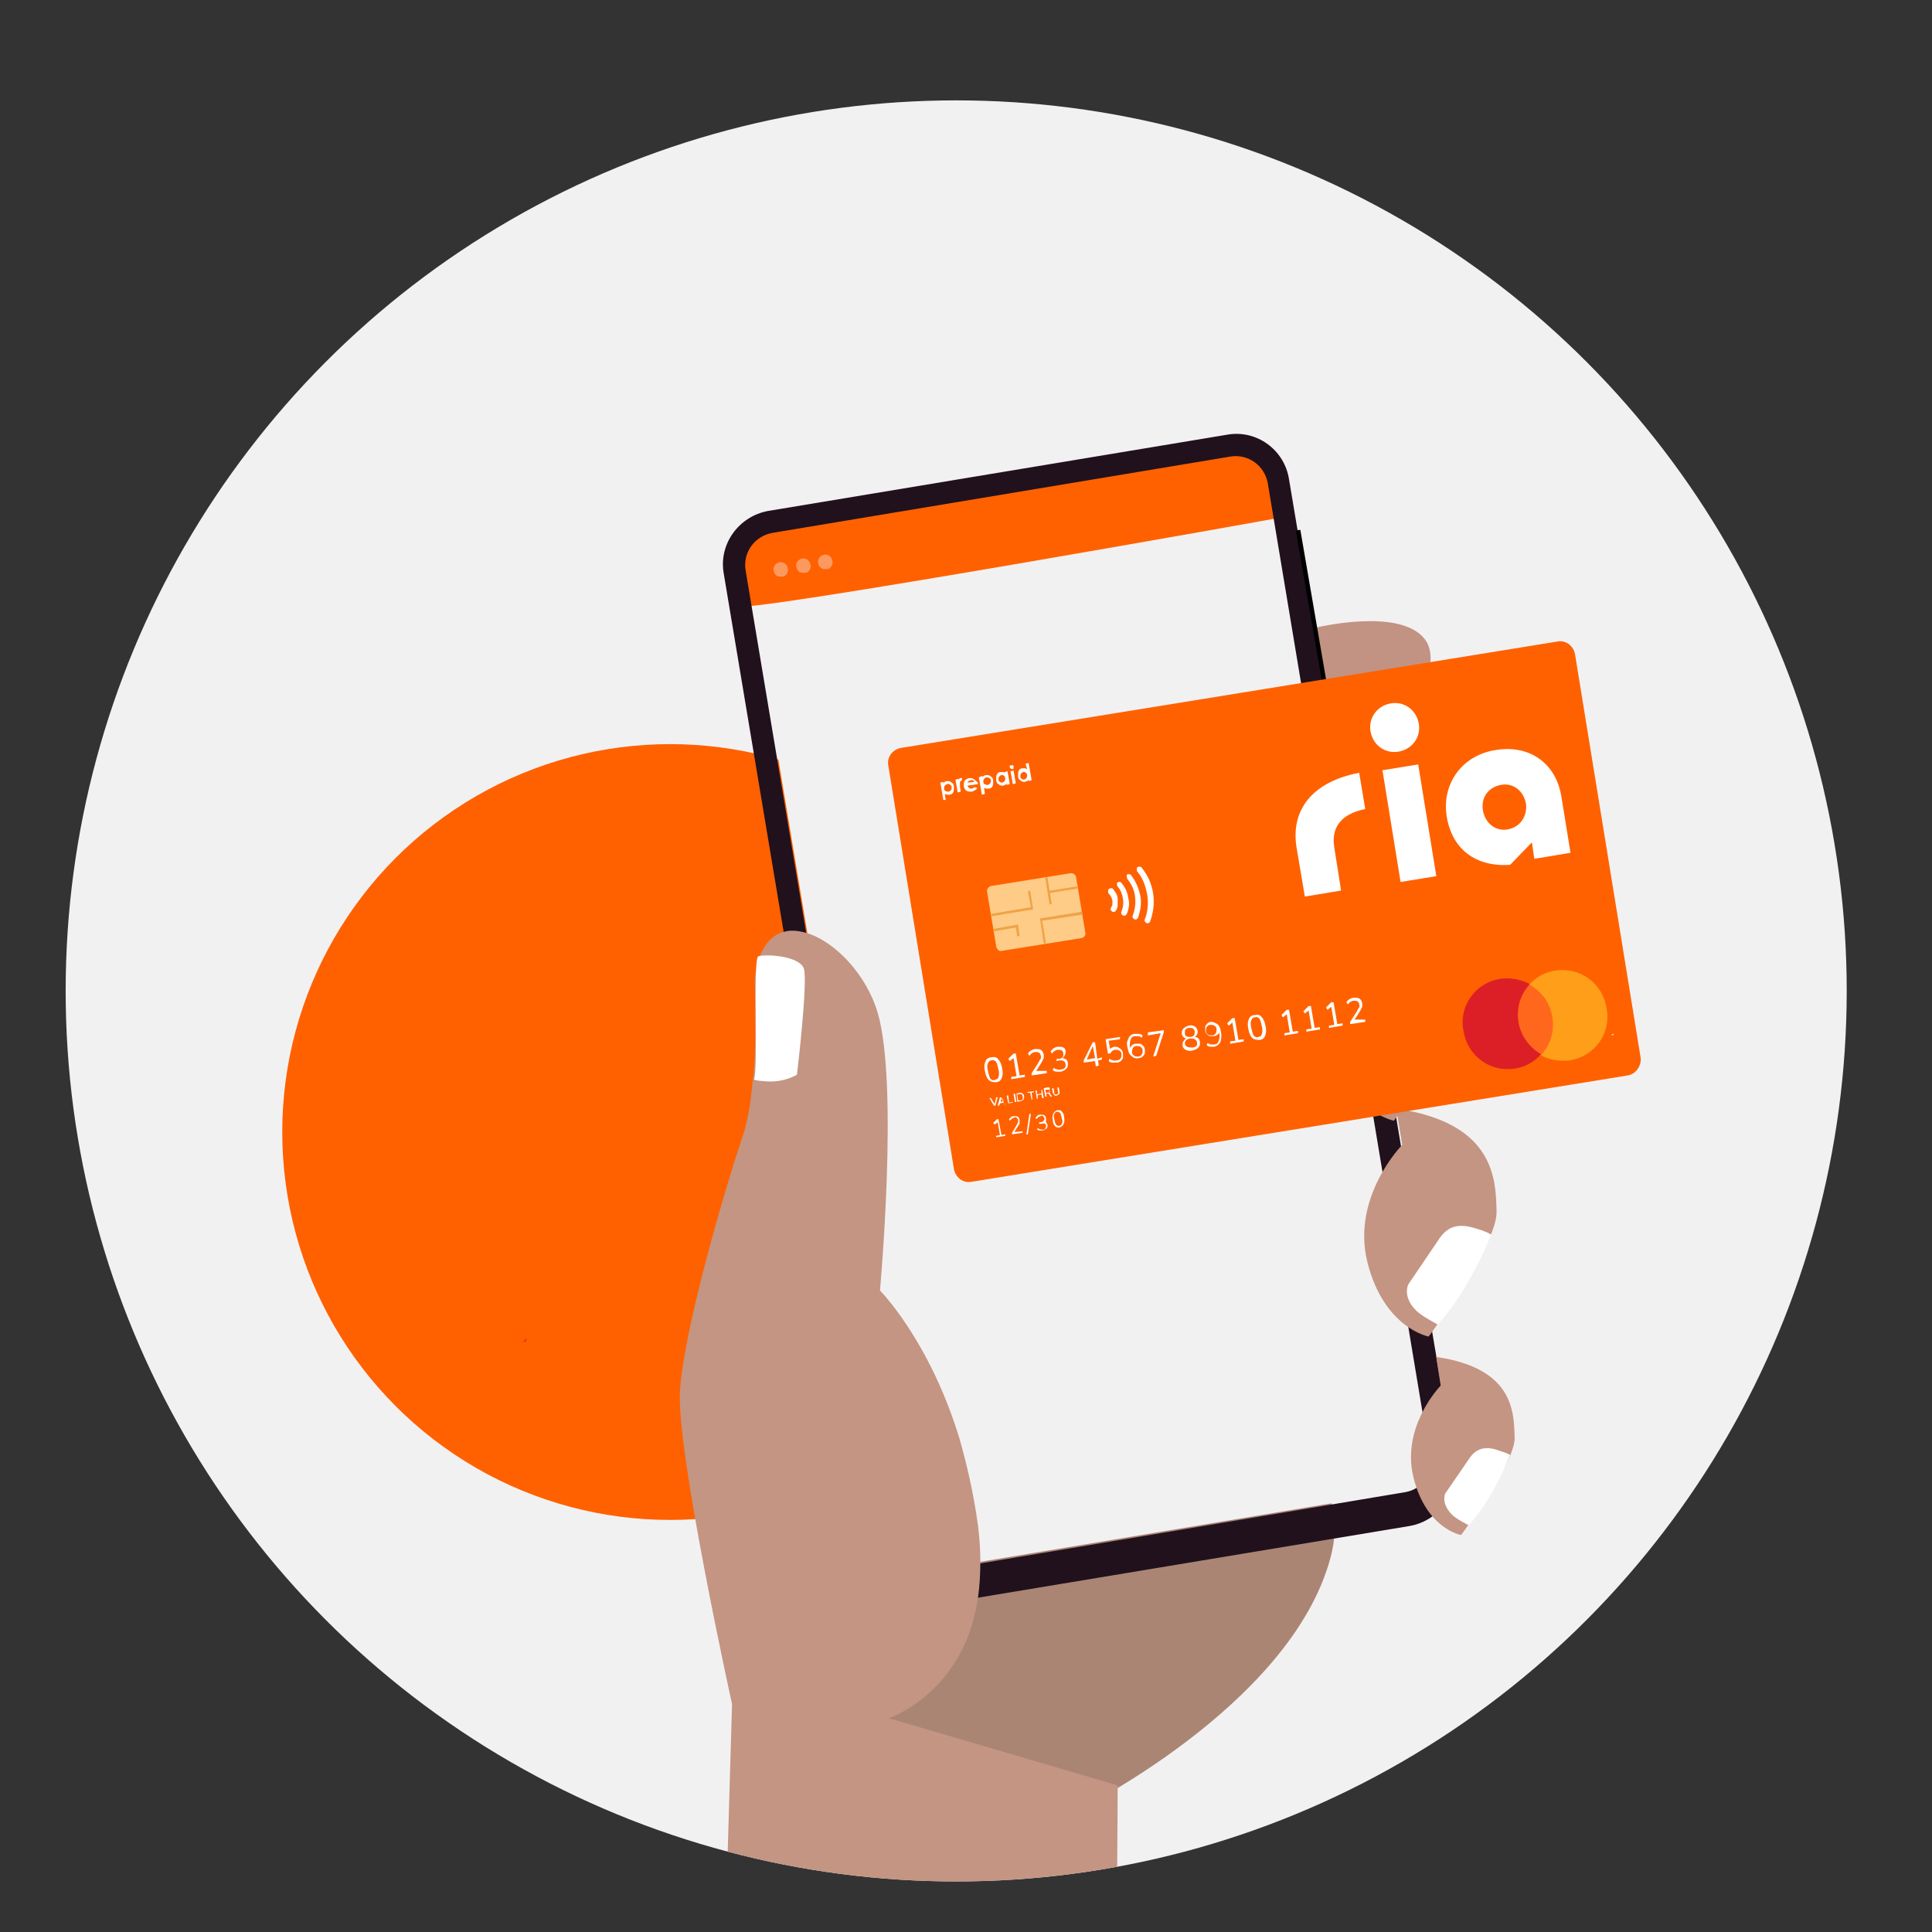 <?xml version="1.0" encoding="utf-8"?>
<!-- Generator: Adobe Illustrator 27.8.1, SVG Export Plug-In . SVG Version: 6.00 Build 0)  -->
<svg version="1.1" id="Layer_1" xmlns="http://www.w3.org/2000/svg" xmlns:xlink="http://www.w3.org/1999/xlink" x="0px" y="0px"
	 viewBox="0 0 256 256" style="enable-background:new 0 0 256 256;" xml:space="preserve">
<rect x="0" y="0" width="256" height="256" fill="#333333" stroke="none"/>
<style type="text/css">
	.st0{fill:#F2F1F2;}
	.st1{clip-path:url(#SVGID_00000003794667515298589870000001234969020053012662_);fill:#FF6100;}
	.st2{clip-path:url(#SVGID_00000003794667515298589870000001234969020053012662_);fill:#F62D25;}
	.st3{clip-path:url(#SVGID_00000003794667515298589870000001234969020053012662_);fill:#AB8574;}
	.st4{clip-path:url(#SVGID_00000003794667515298589870000001234969020053012662_);}
	.st5{fill:#C29382;}
	.st6{fill:#AB8574;}
	.st7{fill:#FF6100;}
	.st8{opacity:0.5;}
	.st9{fill:#FAD2BE;}
	.st10{fill:#20111D;}
	.st11{fill:#C49583;}
	.st12{fill:#FFFFFF;}
	.st13{fill:#FF9E18;}
	.st14{fill:#FF671D;}
	.st15{fill:#DC1F26;}
	.st16{fill:#FECC86;}
	.st17{fill:#EFA348;}
</style>
<circle class="st0" cx="126.7" cy="131.3" r="118"/>
<g>
	<defs>
		<circle id="SVGID_1_" cx="126.7" cy="131.3" r="118"/>
	</defs>
	<clipPath id="SVGID_00000003808742834604071950000017726595146139491979_">
		<use xlink:href="#SVGID_1_"  style="overflow:visible;"/>
	</clipPath>
	
		<ellipse style="clip-path:url(#SVGID_00000003808742834604071950000017726595146139491979_);fill:#FF6100;" cx="88.8" cy="150" rx="51.4" ry="51.4"/>
	<path style="clip-path:url(#SVGID_00000003808742834604071950000017726595146139491979_);fill:#F62D25;" d="M74.1,176.5
		C74.1,176.5,74.1,176.5,74.1,176.5C74,176.5,74.2,176.5,74.1,176.5z"/>
	<path style="clip-path:url(#SVGID_00000003808742834604071950000017726595146139491979_);fill:#AB8574;" d="M74.3,169.8
		C74.1,169.8,74.3,169.8,74.3,169.8z"/>
	<path style="clip-path:url(#SVGID_00000003808742834604071950000017726595146139491979_);fill:#F62D25;" d="M69.2,177.8
		c0.2,0,0.3,0,0.5,0c0-0.2,0.1-0.3,0.1-0.5C69.6,177.5,69.4,177.7,69.2,177.8z"/>
	<path style="clip-path:url(#SVGID_00000003808742834604071950000017726595146139491979_);fill:#F62D25;" d="M69.1,192.2
		C69.1,192.1,69.2,192.4,69.1,192.2z"/>
	<path style="clip-path:url(#SVGID_00000003808742834604071950000017726595146139491979_);fill:#F62D25;" d="M70.8,198.7
		C70.8,198.6,70.8,198.6,70.8,198.7C70.8,198.7,70.8,198.7,70.8,198.7z"/>
	<path style="clip-path:url(#SVGID_00000003808742834604071950000017726595146139491979_);fill:#F62D25;" d="M52.7,202.6
		C52.7,202.5,52.7,202.5,52.7,202.6C52.8,202.7,52.8,202.6,52.7,202.6z"/>
	<path style="clip-path:url(#SVGID_00000003808742834604071950000017726595146139491979_);fill:#F62D25;" d="M55.1,204.9
		C55.1,204.9,55,204.9,55.1,204.9C55,204.9,55,204.9,55.1,204.9z"/>
	<g style="clip-path:url(#SVGID_00000003808742834604071950000017726595146139491979_);">
		<g>
			<path class="st5" d="M174.2,83.2c0,0,11.3-2.8,14.6,1.5c3.3,4.3-4.8,16-10.9,16.9C171.7,102.5,174.2,83.2,174.2,83.2z"/>
		</g>
		<g>
			<path class="st6" d="M142.2,240.2c0,0,28.8-14,34.1-33.8c5.3-19.8-28.7-22.3-28.2-22.3c0.5,0-34.5,9.3-36.9,14.9
				c-2.4,5.6-12.9,29.2-8.6,29.2C106.9,228.2,142.2,240.2,142.2,240.2z"/>
		</g>
		<g>
			<g>
				<g>
					<path class="st0" d="M167.7,62.5c0,0,0-0.1,0-0.1c-0.3-1.4-1.7-2.4-3.1-2.2c0,0-0.1,0-0.1,0c0,0,0,0,0,0l-63.5,10.6
						c0,0,0,0,0,0c0,0-0.1,0-0.1,0c-1.4,0.3-2.4,1.7-2.2,3.1c0,0,0,0.1,0,0.1c0,0,0,0,0,0l22,131.9c0.2,1.4,1.5,2.3,2.9,2.1
						l64.2-10.7c1.4-0.2,2.3-1.5,2.1-2.9L167.7,62.5C167.7,62.6,167.7,62.6,167.7,62.5z"/>
				</g>
			</g>
			<g>
				<path class="st7" d="M97.3,73.5l4.6-4.4l61.9-10.2l6.2,3.9c0,0,0.4,5.6,0.1,5.7c-0.3,0.1-72,12.9-72.1,11.8
					C97.7,79.3,97.3,73.5,97.3,73.5z"/>
			</g>
			<g class="st8">
				<g>
					<g>
						<g>
							<g>
								<path class="st9" d="M104.4,75.3c0.1,0.4-0.1,0.8-0.4,1c-0.1,0.1-0.2,0.1-0.4,0.1c-0.1,0-0.3,0-0.4,0
									c-0.4-0.1-0.6-0.4-0.7-0.8c-0.1-0.5,0.3-1,0.8-1.1C103.8,74.4,104.3,74.8,104.4,75.3z"/>
							</g>
						</g>
					</g>
				</g>
				<g>
					<g>
						<g>
							<g>
								<path class="st9" d="M107.4,74.8c0.1,0.4-0.1,0.8-0.4,1c-0.1,0.1-0.2,0.1-0.4,0.1c-0.1,0-0.3,0-0.4,0
									c-0.4-0.1-0.6-0.4-0.7-0.8c-0.1-0.5,0.3-1,0.8-1.1C106.8,73.9,107.3,74.3,107.4,74.8z"/>
							</g>
						</g>
					</g>
				</g>
				<g>
					<g>
						<g>
							<g>
								<path class="st9" d="M110.3,74.3c0.1,0.4-0.1,0.8-0.4,1c-0.1,0.1-0.2,0.1-0.4,0.1c-0.1,0-0.3,0-0.4,0
									c-0.4-0.1-0.6-0.4-0.7-0.8c-0.1-0.5,0.3-1,0.8-1.1C109.8,73.4,110.2,73.8,110.3,74.3z"/>
							</g>
						</g>
					</g>
				</g>
			</g>
			<g>
				<g>
					<g>
						<g>
							<g>
								<path class="st10" d="M189.5,193.2c0.4,2.1-1.1,4.1-3.2,4.5l-61.4,10.3c-2.1,0.4-4.1-1.1-4.5-3.2L98.8,75.6
									c-0.4-2.4,1.2-4.6,3.6-5l60.6-10.1c2.4-0.4,4.6,1.2,5,3.6L189.5,193.2z M162.6,57.6l-60.8,10.1c-3.9,0.7-6.6,4.4-5.9,8.3
									l21.8,130.4c0.7,3.9,4.4,6.6,8.3,5.9l60.8-10.1c3.9-0.7,6.6-4.4,5.9-8.3L170.8,63.5C170.2,59.6,166.5,56.9,162.6,57.6z"/>
							</g>
						</g>
					</g>
				</g>
			</g>
		</g>
		<g>
			<path class="st11" d="M147.9,282.1l0.1-28.5l0.1-16.7v-0.1l0-0.2l0,0l-0.6-0.2l-17.7-5.2l-11.6-3.4l-0.5-0.1
				c0,0,7.1-2.3,10.5-10.7c0.6-1.6,1.1-3.4,1.4-5.4c0.2-1.4,0.3-3,0.3-4.7c0-1.5-0.1-3-0.3-4.7c-0.6-4.4-1.5-8.2-2.5-11.7
				c-4-13-10.5-19.5-10.5-19.5s2.5-27.3-0.3-36.8c-1.5-5.1-5.7-9.5-9.5-10.6c-1.1-0.3-2.1-0.4-3-0.1c-1.2,0.3-2.3,1.3-3,2.9
				c-0.1,0.2-0.2,0.5-0.3,0.8c-0.1,0.4-0.2,0.8-0.3,1.2c-0.1,0.4-0.1,0.8-0.2,1.3c0,0,0.1,1.9,0.1,4.6c0,0,0,0.1,0,0.1
				c0,0.2,0,0.4,0,0.6c0,0.1,0,0.1,0,0.2c0,2.2,0,4.9-0.3,7.6c0,0,0,0,0,0c0,0.2,0,0.4-0.1,0.6c-0.2,2.8-0.7,5.5-1.4,7.5
				c-2.4,7.1-7.7,25.4-8.2,33.4c-0.5,8,6.9,41.5,6.9,41.5L96,259.8C96,259.8,119.2,274.7,147.9,282.1z"/>
		</g>
		<g>
			<g>
				<path class="st11" d="M185,146.9l0.8,4.8c0,0-6.8,6.9-4.6,15.6c2.2,8.7,8.1,9.8,8.1,9.8s9.2-12.3,9-16.6
					C198.2,156.3,198.1,148.8,185,146.9z"/>
			</g>
			<g>
				<path class="st12" d="M190.5,175.5c0,0,3.7-3.7,7.1-11.9c-0.6-0.4-1.6-0.7-2.3-0.9c-2.1-0.6-3.4-0.2-4.5,1.3l-4.2,6.2
					c0,0-0.8,1.6,1,3.4C188.2,174.3,190.5,175.5,190.5,175.5z"/>
			</g>
		</g>
		<g>
			<g>
				<path class="st11" d="M190.3,179.8l0.6,3.8c0,0-5.3,5.4-3.6,12.2c1.7,6.8,6.3,7.6,6.3,7.6s7.2-9.6,7.1-12.9
					C200.6,187.1,200.6,181.3,190.3,179.8z"/>
			</g>
			<g>
				<path class="st12" d="M194.6,202.1c0,0,2.9-2.9,5.5-9.3c-0.4-0.3-1.3-0.5-1.8-0.7c-1.6-0.5-2.7-0.1-3.5,1l-3.3,4.8
					c0,0-0.6,1.2,0.8,2.7C192.8,201.2,194.6,202.1,194.6,202.1z"/>
			</g>
		</g>
		<g>
			<g>
				<path class="st5" d="M180.4,118.3l0.8,4.8c0,0-6.8,6.9-4.6,15.6c2.2,8.7,8.1,9.8,8.1,9.8s9.2-12.3,9-16.6
					C193.5,127.7,193.5,120.2,180.4,118.3z"/>
			</g>
			<g>
				<path class="st0" d="M185.8,146.9c0,0,3.7-3.7,7.1-11.9c-0.6-0.4-1.6-0.7-2.3-0.9c-2.1-0.6-3.4-0.2-4.5,1.3l-4.2,6.2
					c0,0-0.8,1.6,1,3.4C183.5,145.7,185.8,146.9,185.8,146.9z"/>
			</g>
		</g>
		<g>
			<path class="st12" d="M106.5,128.3c-0.6-1.6-4.8-1.9-6-1.6c-0.8,0.1,0,15.6-0.6,16.3c0,0-0.1,0.2,1.9,0.3
				c2.2,0.1,3.8-0.9,3.8-0.9S107.1,129.9,106.5,128.3z"/>
		</g>
		<g>
			<polygon points="180.9,123.2 171.7,70.3 172.3,70.2 181.4,123.1 			"/>
		</g>
	</g>
</g>
<g>
	<path class="st7" d="M215.7,142.5l-87,14.1c-1.1,0.2-2.1-0.6-2.3-1.7l-8.7-53.5c-0.2-1.1,0.6-2.1,1.7-2.3l87-14.1
		c1.1-0.2,2.1,0.6,2.3,1.7l8.7,53.5C217.5,141.2,216.8,142.3,215.7,142.5z"/>
	<polygon class="st12" points="132,145.4 132.2,145.4 131.9,146.5 131.7,146.5 131.1,145.5 131.3,145.5 131.8,146.3 	"/>
	<path class="st12" d="M133.2,146.3l-0.2-0.2l-0.5,0.1l-0.1,0.3l-0.2,0l0.3-1.1l0.1,0l0.6,1L133.2,146.3z M132.6,146l0.4-0.1
		l-0.3-0.5L132.6,146z"/>
	<polygon class="st12" points="133.6,146.2 133.4,145.2 133.6,145.1 133.7,146.1 134.2,146 134.2,146.1 	"/>
	
		<rect x="134.4" y="145" transform="matrix(0.987 -0.159 0.159 0.987 -21.408 23.199)" class="st12" width="0.2" height="1.1"/>
	<path class="st12" d="M134.7,144.9l0.4-0.1c0.2,0,0.3,0,0.4,0.1c0.1,0.1,0.2,0.2,0.2,0.4c0,0.2,0,0.3-0.1,0.4
		c-0.1,0.1-0.2,0.2-0.4,0.2l-0.4,0.1L134.7,144.9z M135.2,145.8c0.3,0,0.4-0.2,0.3-0.5c0-0.3-0.2-0.4-0.5-0.3l-0.2,0l0.1,0.8
		L135.2,145.8z"/>
	<polygon class="st12" points="136.7,145.7 136.5,144.8 136.2,144.8 136.1,144.7 137,144.6 137,144.7 136.7,144.8 136.8,145.7 	"/>
	<polygon class="st12" points="138,144.4 138.1,144.4 138.3,145.5 138.1,145.5 138,145 137.5,145.1 137.5,145.6 137.4,145.6 
		137.2,144.5 137.4,144.5 137.4,145 138,144.9 	"/>
	<path class="st12" d="M139.4,145.3l-0.2,0L139,145c0,0-0.1-0.1-0.1-0.1c0,0-0.1,0-0.1,0l-0.2,0l0.1,0.4l-0.2,0l-0.2-1.1l0.4-0.1
		c0.1,0,0.2,0,0.3,0c0.1,0,0.1,0.1,0.1,0.2c0,0.1,0,0.2,0,0.2c0,0.1-0.1,0.1-0.2,0.1c0.1,0,0.1,0,0.1,0.1L139.4,145.3z M138.9,144.8
		c0.1,0,0.1,0,0.2-0.1c0,0,0-0.1,0-0.2c0-0.1,0-0.1-0.1-0.1c0,0-0.1,0-0.2,0l-0.3,0l0.1,0.4L138.9,144.8z"/>
	<path class="st12" d="M139.7,145.1c-0.1-0.1-0.1-0.2-0.2-0.3l-0.1-0.6l0.2,0l0.1,0.6c0,0.1,0,0.2,0.1,0.2c0.1,0,0.1,0.1,0.2,0
		c0.1,0,0.2-0.1,0.2-0.1c0-0.1,0.1-0.1,0-0.2l-0.1-0.6l0.2,0l0.1,0.6c0,0.1,0,0.3-0.1,0.3c-0.1,0.1-0.2,0.1-0.3,0.2
		C139.9,145.2,139.8,145.2,139.7,145.1"/>
	<path class="st12" d="M146.9,118.4c0.1,0.1,0.2,0.2,0.3,0.4c0.1,0.1,0.1,0.3,0.2,0.5c0,0.2,0,0.3,0,0.5c0,0.2-0.1,0.3-0.2,0.5
		c-0.1,0.2,0,0.4,0.2,0.5c0.2,0.1,0.4,0,0.5-0.2c0.1-0.2,0.2-0.4,0.2-0.7c0-0.2,0-0.5,0-0.8c0-0.3-0.1-0.5-0.2-0.7
		c-0.1-0.2-0.3-0.4-0.4-0.6c-0.2-0.2-0.4-0.1-0.6,0C146.8,118,146.8,118.3,146.9,118.4"/>
	<path class="st12" d="M148.1,117.5c0.4,0.4,0.6,1,0.7,1.6c0.1,0.6,0,1.2-0.2,1.7c-0.1,0.2,0,0.4,0.2,0.5c0.2,0.1,0.4,0,0.5-0.2
		c0.3-0.7,0.4-1.4,0.2-2.1c-0.1-0.8-0.4-1.4-0.9-2c-0.1-0.2-0.4-0.2-0.6,0C148,117.1,148,117.3,148.1,117.5"/>
	<path class="st12" d="M149.4,116.5c0.5,0.6,0.9,1.4,1,2.3c0.1,0.9,0,1.7-0.3,2.5c-0.1,0.2,0,0.4,0.2,0.5c0.2,0.1,0.4,0,0.5-0.2
		c0.3-0.9,0.5-1.9,0.3-2.9c-0.2-1-0.6-1.9-1.2-2.7c-0.1-0.2-0.4-0.2-0.6-0.1C149.3,116.1,149.3,116.3,149.4,116.5"/>
	<path class="st12" d="M150.7,115.5c0.7,0.8,1.1,1.9,1.3,3s0.1,2.3-0.3,3.3c-0.1,0.2,0,0.4,0.2,0.5c0.2,0.1,0.4,0,0.5-0.2
		c0.4-1.1,0.6-2.4,0.4-3.7c-0.2-1.3-0.7-2.4-1.5-3.4c-0.1-0.2-0.4-0.2-0.6-0.1C150.6,115.1,150.6,115.4,150.7,115.5"/>
	<path class="st12" d="M125,103.6l0,0.2c0.1-0.1,0.1-0.2,0.2-0.2c0.1-0.1,0.2-0.1,0.3-0.1c0.2,0,0.4,0,0.6,0.2
		c0.2,0.1,0.3,0.3,0.3,0.6c0,0.3,0,0.5-0.1,0.7c-0.1,0.2-0.3,0.3-0.5,0.3c-0.1,0-0.2,0-0.3,0c-0.1,0-0.2-0.1-0.3-0.1l0.1,0.8
		L125,106l-0.4-2.3L125,103.6z M125.5,103.9c-0.1,0-0.2,0.1-0.3,0.2c-0.1,0.1-0.1,0.2-0.1,0.4c0,0.2,0.1,0.3,0.2,0.3
		c0.1,0.1,0.2,0.1,0.4,0.1c0.1,0,0.2-0.1,0.3-0.2c0.1-0.1,0.1-0.2,0.1-0.4c0-0.1-0.1-0.3-0.2-0.3
		C125.8,103.9,125.7,103.8,125.5,103.9"/>
	<path class="st12" d="M126.6,103.3l0.4-0.1l0,0.2c0-0.1,0.1-0.2,0.1-0.2c0.1-0.1,0.1-0.1,0.2-0.1c0.1,0,0.1,0,0.2,0l-0.1,0.4
		c-0.1,0-0.1,0-0.1,0c-0.1,0-0.1,0.1-0.1,0.1c0,0.1,0,0.3,0,0.5l0,0.1l0.1,0.7l-0.4,0.1L126.6,103.3z"/>
	<path class="st12" d="M129.6,103.9l-1.4,0.2c0,0.1,0.1,0.2,0.2,0.3c0.1,0.1,0.2,0.1,0.3,0.1c0.2,0,0.3-0.1,0.4-0.2l0.4,0.1
		c-0.1,0.1-0.2,0.3-0.3,0.3c-0.1,0.1-0.3,0.1-0.4,0.2c-0.3,0-0.5,0-0.7-0.1c-0.2-0.1-0.3-0.3-0.4-0.6c0-0.3,0-0.5,0.1-0.7
		c0.1-0.2,0.3-0.3,0.6-0.4c0.3,0,0.5,0,0.7,0.2S129.5,103.5,129.6,103.9L129.6,103.9z M129.1,103.6c0-0.1-0.1-0.2-0.2-0.2
		c-0.1,0-0.2-0.1-0.3,0c-0.1,0-0.2,0.1-0.3,0.1c0,0.1-0.1,0.1-0.1,0.2L129.1,103.6z"/>
	<path class="st12" d="M130.2,102.8l0,0.2c0.1-0.1,0.1-0.2,0.2-0.2c0.1-0.1,0.2-0.1,0.3-0.1c0.2,0,0.4,0,0.6,0.2
		c0.2,0.1,0.3,0.3,0.3,0.6c0,0.3,0,0.5-0.1,0.7c-0.1,0.2-0.3,0.3-0.5,0.3c-0.1,0-0.2,0-0.3,0c-0.1,0-0.2-0.1-0.3-0.1l0.1,0.8
		l-0.4,0.1l-0.4-2.3L130.2,102.8z M130.7,103c-0.1,0-0.2,0.1-0.3,0.2c-0.1,0.1-0.1,0.2-0.1,0.4c0,0.2,0.1,0.3,0.2,0.3
		c0.1,0.1,0.2,0.1,0.4,0.1c0.1,0,0.2-0.1,0.3-0.2c0.1-0.1,0.1-0.2,0.1-0.4c0-0.1-0.1-0.3-0.2-0.3C130.9,103,130.8,103,130.7,103"/>
	<path class="st12" d="M133.1,102.3l0.4-0.1l0.3,1.7l-0.4,0.1l0-0.2c-0.1,0.1-0.1,0.2-0.2,0.2c-0.1,0-0.2,0.1-0.3,0.1
		c-0.2,0-0.4,0-0.6-0.2c-0.2-0.1-0.3-0.3-0.3-0.6c0-0.3,0-0.5,0.1-0.7c0.1-0.2,0.3-0.3,0.5-0.3c0.1,0,0.2,0,0.3,0
		c0.1,0,0.2,0.1,0.3,0.1L133.1,102.3z M132.7,102.7c-0.1,0-0.2,0.1-0.3,0.2c-0.1,0.1-0.1,0.2-0.1,0.4c0,0.1,0.1,0.3,0.2,0.3
		c0.1,0.1,0.2,0.1,0.3,0.1c0.1,0,0.2-0.1,0.3-0.2c0.1-0.1,0.1-0.2,0.1-0.4c0-0.1-0.1-0.3-0.2-0.3C133,102.7,132.9,102.7,132.7,102.7
		"/>
	<path class="st12" d="M134,101.4c0.1,0,0.1,0,0.2,0c0.1,0,0.1,0.1,0.1,0.2c0,0.1,0,0.1,0,0.2c0,0.1-0.1,0.1-0.2,0.1
		c-0.1,0-0.1,0-0.2-0.1c-0.1,0-0.1-0.1-0.1-0.2c0-0.1,0-0.1,0-0.2C133.9,101.5,133.9,101.4,134,101.4 M133.9,102.2l0.4-0.1l0.3,1.7
		l-0.4,0.1L133.9,102.2z"/>
	<path class="st12" d="M135.9,101.2l0.4-0.1l0.4,2.3l-0.4,0.1l0-0.2c-0.1,0.1-0.1,0.2-0.2,0.2c-0.1,0-0.2,0.1-0.3,0.1
		c-0.2,0-0.4,0-0.6-0.2c-0.2-0.1-0.3-0.3-0.3-0.6c0-0.3,0-0.5,0.1-0.7c0.1-0.2,0.3-0.3,0.5-0.3c0.1,0,0.2,0,0.3,0
		c0.1,0,0.2,0.1,0.3,0.1L135.9,101.2z M135.6,102.3c-0.1,0-0.2,0.1-0.3,0.2c-0.1,0.1-0.1,0.2-0.1,0.4c0,0.1,0.1,0.3,0.2,0.3
		c0.1,0.1,0.2,0.1,0.3,0.1c0.1,0,0.2-0.1,0.3-0.2c0.1-0.1,0.1-0.2,0.1-0.4c0-0.1-0.1-0.3-0.2-0.3
		C135.8,102.3,135.7,102.2,135.6,102.3"/>
	<path class="st12" d="M213.4,137.3l0-0.2l0.1,0l0,0l-0.2,0l0,0l0.1,0L213.4,137.3L213.4,137.3z M213.8,137.2l0-0.2l-0.1,0l0,0.2
		l-0.1-0.1l-0.1,0l0,0.2l0,0l0-0.2l0.1,0.1l0,0l0-0.2L213.8,137.2L213.8,137.2z"/>
	<path class="st13" d="M206.1,128.6c-1.4,0.2-2.6,0.9-3.5,1.9c1.5,0.9,2.7,2.4,3,4.3c0.3,1.9-0.3,3.7-1.5,5c1.1,0.6,2.5,0.9,3.9,0.7
		c3.3-0.5,5.5-3.6,4.9-6.8C212.4,130.3,209.4,128.1,206.1,128.6"/>
	<path class="st14" d="M201.2,135.5c0.3,1.9,1.4,3.4,3,4.3c1.2-1.3,1.8-3.1,1.5-5c-0.3-1.9-1.4-3.4-3-4.3
		C201.5,131.8,200.9,133.6,201.2,135.5"/>
	<path class="st15" d="M200.7,141.6c1.4-0.2,2.6-0.9,3.5-1.9c-1.5-0.9-2.7-2.4-3-4.3c-0.3-1.9,0.3-3.7,1.5-5
		c-1.1-0.6-2.5-0.9-3.9-0.7c-3.3,0.5-5.5,3.6-4.9,6.8C194.4,139.9,197.4,142.1,200.7,141.6"/>
	<g>
		<path class="st16" d="M142.6,116.3l1.2,7.2c0.1,0.4-0.1,0.7-0.5,0.8l-10.6,1.7c-0.3,0.1-0.6-0.2-0.7-0.6l-1.2-7.2
			c-0.1-0.4,0.2-0.7,0.5-0.8l10.6-1.7C142.3,115.7,142.6,116,142.6,116.3z"/>
	</g>
	<g>
		<polygon class="st17" points="136.9,120.5 131.4,121.4 131.3,121.1 136.6,120.2 136.2,118.1 136.5,118 		"/>
	</g>
	<g>
		<polygon class="st17" points="138.6,125 138.3,125 137.8,121.7 143.4,120.8 143.4,121.2 138.1,122 		"/>
	</g>
	<g>
		
			<rect x="138.8" y="116.3" transform="matrix(0.987 -0.159 0.159 0.987 -16.993 23.569)" class="st17" width="0.3" height="3.6"/>
	</g>
	<g>
		
			<rect x="138.9" y="117.8" transform="matrix(0.987 -0.159 0.159 0.987 -16.949 23.877)" class="st17" width="3.9" height="0.3"/>
	</g>
	<g>
		<polygon class="st17" points="135.1,124 134.8,124.1 134.6,122.9 131.7,123.4 131.6,123.1 134.9,122.5 		"/>
	</g>
	<g>
		<path class="st12" d="M132.7,150.4l0.5-0.1l0,0.2l-1.2,0.2l0-0.2l0.5-0.1l-0.3-1.7l-0.4,0.3l-0.2-0.2l0.5-0.5l0.2,0L132.7,150.4z"
			/>
		<path class="st12" d="M135.5,149.9l0,0.2l-1.4,0.2l0-0.2l0.6-1c0.1-0.1,0.1-0.3,0.2-0.4c0-0.1,0-0.2,0-0.3c0-0.1-0.1-0.2-0.2-0.3
			c-0.1-0.1-0.2-0.1-0.3,0c-0.2,0-0.4,0.2-0.6,0.4l-0.1-0.2c0.1-0.1,0.2-0.2,0.3-0.3c0.1-0.1,0.3-0.1,0.4-0.1c0.2,0,0.4,0,0.5,0.1
			c0.1,0.1,0.2,0.2,0.2,0.4c0,0.1,0,0.3,0,0.4c0,0.1-0.1,0.3-0.2,0.4l-0.5,0.8L135.5,149.9z"/>
		<path class="st12" d="M136.2,150.3l-0.2,0l0.4-2.7l0.2,0L136.2,150.3z"/>
		<path class="st12" d="M138.6,148.7c0.1,0.1,0.1,0.2,0.2,0.3c0,0.2,0,0.4-0.1,0.5c-0.1,0.1-0.3,0.2-0.5,0.3c-0.1,0-0.3,0-0.4,0
			c-0.1,0-0.3-0.1-0.4-0.1l0.1-0.2c0.2,0.1,0.5,0.2,0.7,0.2c0.2,0,0.3-0.1,0.3-0.2c0.1-0.1,0.1-0.2,0.1-0.3c0-0.3-0.2-0.4-0.6-0.3
			l-0.3,0l0-0.2l0.2,0c0.2,0,0.3-0.1,0.4-0.2c0.1-0.1,0.1-0.2,0.1-0.3c0-0.1-0.1-0.2-0.2-0.3c-0.1-0.1-0.2-0.1-0.3,0
			c-0.2,0-0.4,0.2-0.6,0.4l-0.1-0.2c0.1-0.1,0.2-0.2,0.3-0.3c0.1-0.1,0.3-0.1,0.4-0.1c0.2,0,0.4,0,0.5,0.1c0.1,0.1,0.2,0.2,0.2,0.4
			c0,0.1,0,0.2,0,0.4c0,0.1-0.1,0.2-0.2,0.3C138.4,148.5,138.6,148.6,138.6,148.7z"/>
		<path class="st12" d="M139.8,149.2c-0.2-0.2-0.3-0.4-0.3-0.8c-0.1-0.4,0-0.7,0.1-0.9c0.1-0.2,0.3-0.3,0.5-0.4c0.3,0,0.5,0,0.6,0.2
			c0.2,0.2,0.3,0.4,0.3,0.8c0.1,0.4,0,0.7-0.1,0.9c-0.1,0.2-0.3,0.3-0.5,0.4C140.2,149.4,139.9,149.4,139.8,149.2z M140.7,148.9
			c0.1-0.2,0.1-0.4,0-0.7c-0.1-0.3-0.1-0.5-0.2-0.7c-0.1-0.1-0.3-0.2-0.4-0.2c-0.2,0-0.3,0.1-0.4,0.3c-0.1,0.2-0.1,0.4,0,0.7
			c0.1,0.3,0.1,0.5,0.2,0.7c0.1,0.1,0.3,0.2,0.4,0.2C140.6,149.1,140.7,149,140.7,148.9z"/>
	</g>
	<g>
		<path class="st12" d="M131,143.1c-0.2-0.2-0.4-0.6-0.5-1.2c-0.1-0.5-0.1-0.9,0.1-1.3c0.1-0.3,0.4-0.5,0.8-0.5
			c0.4-0.1,0.7,0,0.9,0.3c0.2,0.2,0.4,0.6,0.5,1.2c0.1,0.5,0.1,0.9-0.1,1.3c-0.1,0.3-0.4,0.5-0.8,0.5
			C131.5,143.4,131.2,143.3,131,143.1z M132.3,142.7c0.1-0.2,0.1-0.6,0-1c-0.1-0.5-0.2-0.8-0.3-1c-0.2-0.2-0.4-0.3-0.6-0.2
			c-0.3,0-0.4,0.2-0.5,0.4c-0.1,0.2-0.1,0.6,0,1c0.1,0.4,0.2,0.8,0.3,1c0.2,0.2,0.4,0.3,0.6,0.2C132.1,143,132.3,142.9,132.3,142.7z
			"/>
		<path class="st12" d="M135.1,142.5l0.7-0.1l0,0.3L134,143l0-0.3l0.7-0.1l-0.4-2.4l-0.5,0.4l-0.2-0.3l0.7-0.7l0.3,0L135.1,142.5z"
			/>
		<path class="st12" d="M138.7,141.9l0,0.3l-2,0.3l0-0.3l0.9-1.4c0.1-0.2,0.2-0.4,0.3-0.5c0-0.1,0.1-0.3,0-0.4
			c0-0.2-0.1-0.3-0.2-0.4c-0.1-0.1-0.3-0.1-0.5-0.1c-0.3,0-0.6,0.2-0.8,0.5l-0.2-0.3c0.1-0.1,0.2-0.3,0.4-0.4
			c0.2-0.1,0.4-0.2,0.6-0.2c0.3,0,0.5,0,0.7,0.1c0.2,0.1,0.3,0.3,0.4,0.6c0,0.2,0,0.4,0,0.5c-0.1,0.2-0.2,0.4-0.3,0.6l-0.7,1.1
			L138.7,141.9z"/>
		<path class="st12" d="M141.3,140.4c0.1,0.1,0.2,0.3,0.2,0.5c0,0.3,0,0.5-0.2,0.7c-0.2,0.2-0.4,0.3-0.7,0.4c-0.2,0-0.4,0-0.6,0
			c-0.2,0-0.4-0.1-0.5-0.2l0.1-0.3c0.3,0.2,0.7,0.3,1,0.2c0.2,0,0.4-0.1,0.5-0.2c0.1-0.1,0.1-0.3,0.1-0.5c-0.1-0.4-0.3-0.5-0.8-0.5
			l-0.4,0.1l0-0.3l0.3,0c0.2,0,0.4-0.1,0.5-0.2c0.1-0.1,0.1-0.3,0.1-0.5c0-0.2-0.1-0.3-0.2-0.4c-0.1-0.1-0.3-0.1-0.5-0.1
			c-0.3,0-0.6,0.2-0.8,0.5l-0.2-0.3c0.1-0.1,0.3-0.3,0.4-0.4c0.2-0.1,0.4-0.2,0.6-0.2c0.3,0,0.5,0,0.7,0.1c0.2,0.1,0.3,0.3,0.3,0.5
			c0,0.2,0,0.3-0.1,0.5c-0.1,0.2-0.2,0.3-0.3,0.4C141,140.3,141.2,140.3,141.3,140.4z"/>
		<path class="st12" d="M146,140.1l0,0.3l-0.5,0.1l0.1,0.7l-0.4,0.1l-0.1-0.7l-1.5,0.2l0-0.3l1.2-2.4l0.3,0l0.3,2.2L146,140.1z
			 M144,140.4l1.1-0.2l-0.3-1.6L144,140.4z"/>
		<path class="st12" d="M148.2,138.8c0.2,0.1,0.3,0.2,0.4,0.3c0.1,0.1,0.2,0.3,0.2,0.5c0,0.2,0,0.4,0,0.6c-0.1,0.2-0.2,0.3-0.3,0.4
			c-0.1,0.1-0.3,0.2-0.5,0.2c-0.2,0-0.4,0-0.6,0c-0.2,0-0.4-0.1-0.5-0.2l0.1-0.3c0.3,0.2,0.7,0.3,1,0.2c0.2,0,0.4-0.1,0.5-0.3
			c0.1-0.1,0.1-0.3,0.1-0.5c0-0.2-0.1-0.4-0.3-0.5c-0.1-0.1-0.3-0.1-0.5-0.1c-0.3,0-0.5,0.2-0.7,0.5l-0.3,0l-0.3-1.9l1.9-0.3l0,0.3
			l-1.5,0.2l0.2,1.1c0.1-0.1,0.2-0.2,0.3-0.2c0.1-0.1,0.2-0.1,0.4-0.1C147.9,138.7,148.1,138.7,148.2,138.8z"/>
		<path class="st12" d="M151.1,138.3c0.2,0.1,0.3,0.2,0.4,0.3c0.1,0.1,0.2,0.3,0.2,0.5c0,0.2,0,0.4,0,0.5c-0.1,0.2-0.2,0.3-0.3,0.4
			c-0.1,0.1-0.3,0.2-0.5,0.2c-0.4,0.1-0.7,0-1-0.3c-0.3-0.2-0.4-0.6-0.5-1.1c-0.1-0.4-0.1-0.7,0-0.9c0.1-0.3,0.2-0.5,0.3-0.6
			c0.2-0.2,0.4-0.3,0.6-0.3c0.2,0,0.4,0,0.6,0c0.2,0,0.4,0.1,0.5,0.2l-0.1,0.3c-0.2-0.1-0.3-0.2-0.5-0.2c-0.1,0-0.3,0-0.4,0
			c-0.3,0-0.5,0.2-0.6,0.5c-0.1,0.3-0.1,0.6-0.1,1.1l0,0.1c0-0.2,0.1-0.3,0.3-0.5c0.1-0.1,0.3-0.2,0.5-0.2
			C150.8,138.3,151,138.3,151.1,138.3z M151.3,139.7c0.1-0.1,0.1-0.3,0.1-0.5c0-0.2-0.1-0.4-0.3-0.5c-0.1-0.1-0.3-0.1-0.5-0.1
			c-0.2,0-0.4,0.1-0.5,0.3c-0.1,0.2-0.1,0.3-0.1,0.5c0,0.2,0.1,0.4,0.3,0.5c0.2,0.1,0.3,0.1,0.5,0.1
			C151,140,151.2,139.9,151.3,139.7z"/>
		<path class="st12" d="M152.1,136.8l2.1-0.3l0,0.3l-1,3.1l-0.4,0.1l1-3.1l-1.7,0.3L152.1,136.8z"/>
		<path class="st12" d="M158.8,137.6c0.1,0.1,0.2,0.3,0.2,0.5c0,0.3,0,0.5-0.2,0.7c-0.2,0.2-0.4,0.3-0.8,0.4c-0.4,0.1-0.7,0-0.9-0.1
			c-0.2-0.1-0.4-0.3-0.4-0.6c0-0.2,0-0.4,0.1-0.5c0.1-0.2,0.2-0.3,0.4-0.4c-0.2,0-0.3-0.1-0.4-0.2c-0.1-0.1-0.2-0.3-0.2-0.4
			c0-0.3,0-0.5,0.2-0.7c0.2-0.2,0.4-0.3,0.7-0.4c0.3-0.1,0.6,0,0.8,0.1c0.2,0.1,0.3,0.3,0.4,0.6c0,0.2,0,0.3-0.1,0.5
			c-0.1,0.1-0.2,0.3-0.3,0.3C158.5,137.4,158.7,137.5,158.8,137.6z M158.6,138.1c-0.1-0.4-0.4-0.5-0.9-0.5c-0.5,0.1-0.7,0.3-0.7,0.7
			c0.1,0.4,0.4,0.5,0.9,0.5C158.5,138.8,158.7,138.5,158.6,138.1z M157.2,137.3c0.1,0.1,0.3,0.1,0.5,0.1c0.2,0,0.4-0.1,0.5-0.2
			c0.1-0.1,0.1-0.3,0.1-0.5c0-0.2-0.1-0.3-0.2-0.4c-0.1-0.1-0.3-0.1-0.5-0.1c-0.2,0-0.4,0.1-0.5,0.2c-0.1,0.1-0.1,0.3-0.1,0.4
			C157,137.1,157,137.2,157.2,137.3z"/>
		<path class="st12" d="M161.3,135.7c0.3,0.2,0.4,0.6,0.5,1.1c0.1,0.5,0,1-0.1,1.3c-0.2,0.3-0.4,0.5-0.8,0.6c-0.2,0-0.4,0-0.5,0
			c-0.2,0-0.4-0.1-0.5-0.2l0.1-0.3c0.2,0.1,0.3,0.2,0.5,0.2c0.1,0,0.3,0,0.4,0c0.3,0,0.5-0.2,0.6-0.5c0.1-0.3,0.1-0.6,0.1-1.1l0-0.1
			c0,0.2-0.1,0.3-0.3,0.4c-0.1,0.1-0.3,0.2-0.5,0.2c-0.2,0-0.4,0-0.5,0c-0.2-0.1-0.3-0.2-0.4-0.3c-0.1-0.1-0.2-0.3-0.2-0.5
			c0-0.2,0-0.4,0-0.5c0.1-0.2,0.2-0.3,0.3-0.4c0.1-0.1,0.3-0.2,0.5-0.2C160.7,135.4,161,135.5,161.3,135.7z M161.1,136.9
			c0.1-0.2,0.1-0.3,0.1-0.5c0-0.2-0.1-0.4-0.3-0.5c-0.2-0.1-0.3-0.1-0.5-0.1c-0.2,0-0.4,0.1-0.5,0.3c-0.1,0.1-0.1,0.3-0.1,0.5
			c0,0.2,0.1,0.4,0.3,0.5c0.1,0.1,0.3,0.1,0.5,0.1C160.8,137.2,161,137.1,161.1,136.9z"/>
		<path class="st12" d="M164.1,137.8l0.7-0.1l0,0.3l-1.8,0.3l0-0.3l0.7-0.1l-0.4-2.4l-0.5,0.4l-0.2-0.3l0.7-0.7l0.3,0L164.1,137.8z"
			/>
		<path class="st12" d="M165.9,137.5c-0.2-0.2-0.4-0.6-0.5-1.2c-0.1-0.5-0.1-0.9,0.1-1.3c0.1-0.3,0.4-0.5,0.8-0.5
			c0.4-0.1,0.7,0,0.9,0.3c0.2,0.2,0.4,0.6,0.5,1.2c0.1,0.5,0.1,0.9-0.1,1.3c-0.1,0.3-0.4,0.5-0.8,0.5
			C166.4,137.8,166.1,137.7,165.9,137.5z M167.2,137c0.1-0.2,0.1-0.6,0-1c-0.1-0.5-0.2-0.8-0.3-1c-0.2-0.2-0.4-0.3-0.6-0.2
			c-0.3,0-0.4,0.2-0.5,0.4c-0.1,0.2-0.1,0.6,0,1c0.1,0.4,0.2,0.8,0.3,1c0.2,0.2,0.4,0.3,0.6,0.2C167,137.4,167.1,137.3,167.2,137z"
			/>
		<path class="st12" d="M171.3,136.7l0.7-0.1l0,0.3l-1.8,0.3l0-0.3l0.7-0.1l-0.4-2.4l-0.5,0.4l-0.2-0.3l0.7-0.7l0.3,0L171.3,136.7z"
			/>
		<path class="st12" d="M174.2,136.2l0.7-0.1l0,0.3l-1.8,0.3l0-0.3l0.7-0.1l-0.4-2.4l-0.5,0.4l-0.2-0.3l0.7-0.7l0.3,0L174.2,136.2z"
			/>
		<path class="st12" d="M177.2,135.7l0.7-0.1l0,0.3l-1.8,0.3l0-0.3l0.7-0.1l-0.4-2.4l-0.5,0.4l-0.2-0.3l0.7-0.7l0.3,0L177.2,135.7z"
			/>
		<path class="st12" d="M180.9,135.1l0,0.3l-2,0.3l0-0.3l0.9-1.4c0.1-0.2,0.2-0.4,0.3-0.5c0-0.1,0.1-0.3,0-0.4
			c0-0.2-0.1-0.3-0.2-0.4c-0.1-0.1-0.3-0.1-0.5-0.1c-0.3,0-0.6,0.2-0.8,0.5l-0.2-0.3c0.1-0.1,0.2-0.3,0.4-0.4
			c0.2-0.1,0.4-0.2,0.6-0.2c0.3,0,0.5,0,0.7,0.1c0.2,0.1,0.3,0.3,0.4,0.6c0,0.2,0,0.4,0,0.5c-0.1,0.2-0.2,0.4-0.3,0.6l-0.7,1.1
			L180.9,135.1z"/>
	</g>
	<g>
		<path class="st12" d="M171.8,112.3l1.1,6.5l4.8-0.8l-0.9-5.7c-0.4-2.5,0.7-4.4,4.1-5.1l-0.8-4.8
			C173.8,103.6,171,107.4,171.8,112.3"/>
		<path class="st12" d="M198.1,99.4c-4.4,0.7-7.1,4.5-6.4,8.8c0.7,4.3,3.8,6.7,8.4,6.4l2.8-2.9l0.1,0l0.3,2.1l4.8-0.8l-1.2-7.4
			C206.2,101.1,202.6,98.6,198.1,99.4 M199.8,109.9c-1.6,0.3-3-0.8-3.3-2.5c-0.3-1.7,0.7-3.1,2.4-3.4c1.6-0.3,3,0.8,3.3,2.5
			C202.4,108.2,201.4,109.6,199.8,109.9"/>
		
			<rect x="184.4" y="101.5" transform="matrix(0.987 -0.16 0.16 0.987 -15.06 31.382)" class="st12" width="4.8" height="15"/>
		<path class="st12" d="M184.3,93.2c-1.8,0.3-3,1.9-2.7,3.7c0.3,1.8,1.9,3,3.7,2.7c1.8-0.3,3-1.9,2.7-3.7
			C187.7,94.1,186.1,92.9,184.3,93.2"/>
	</g>
</g>
</svg>
